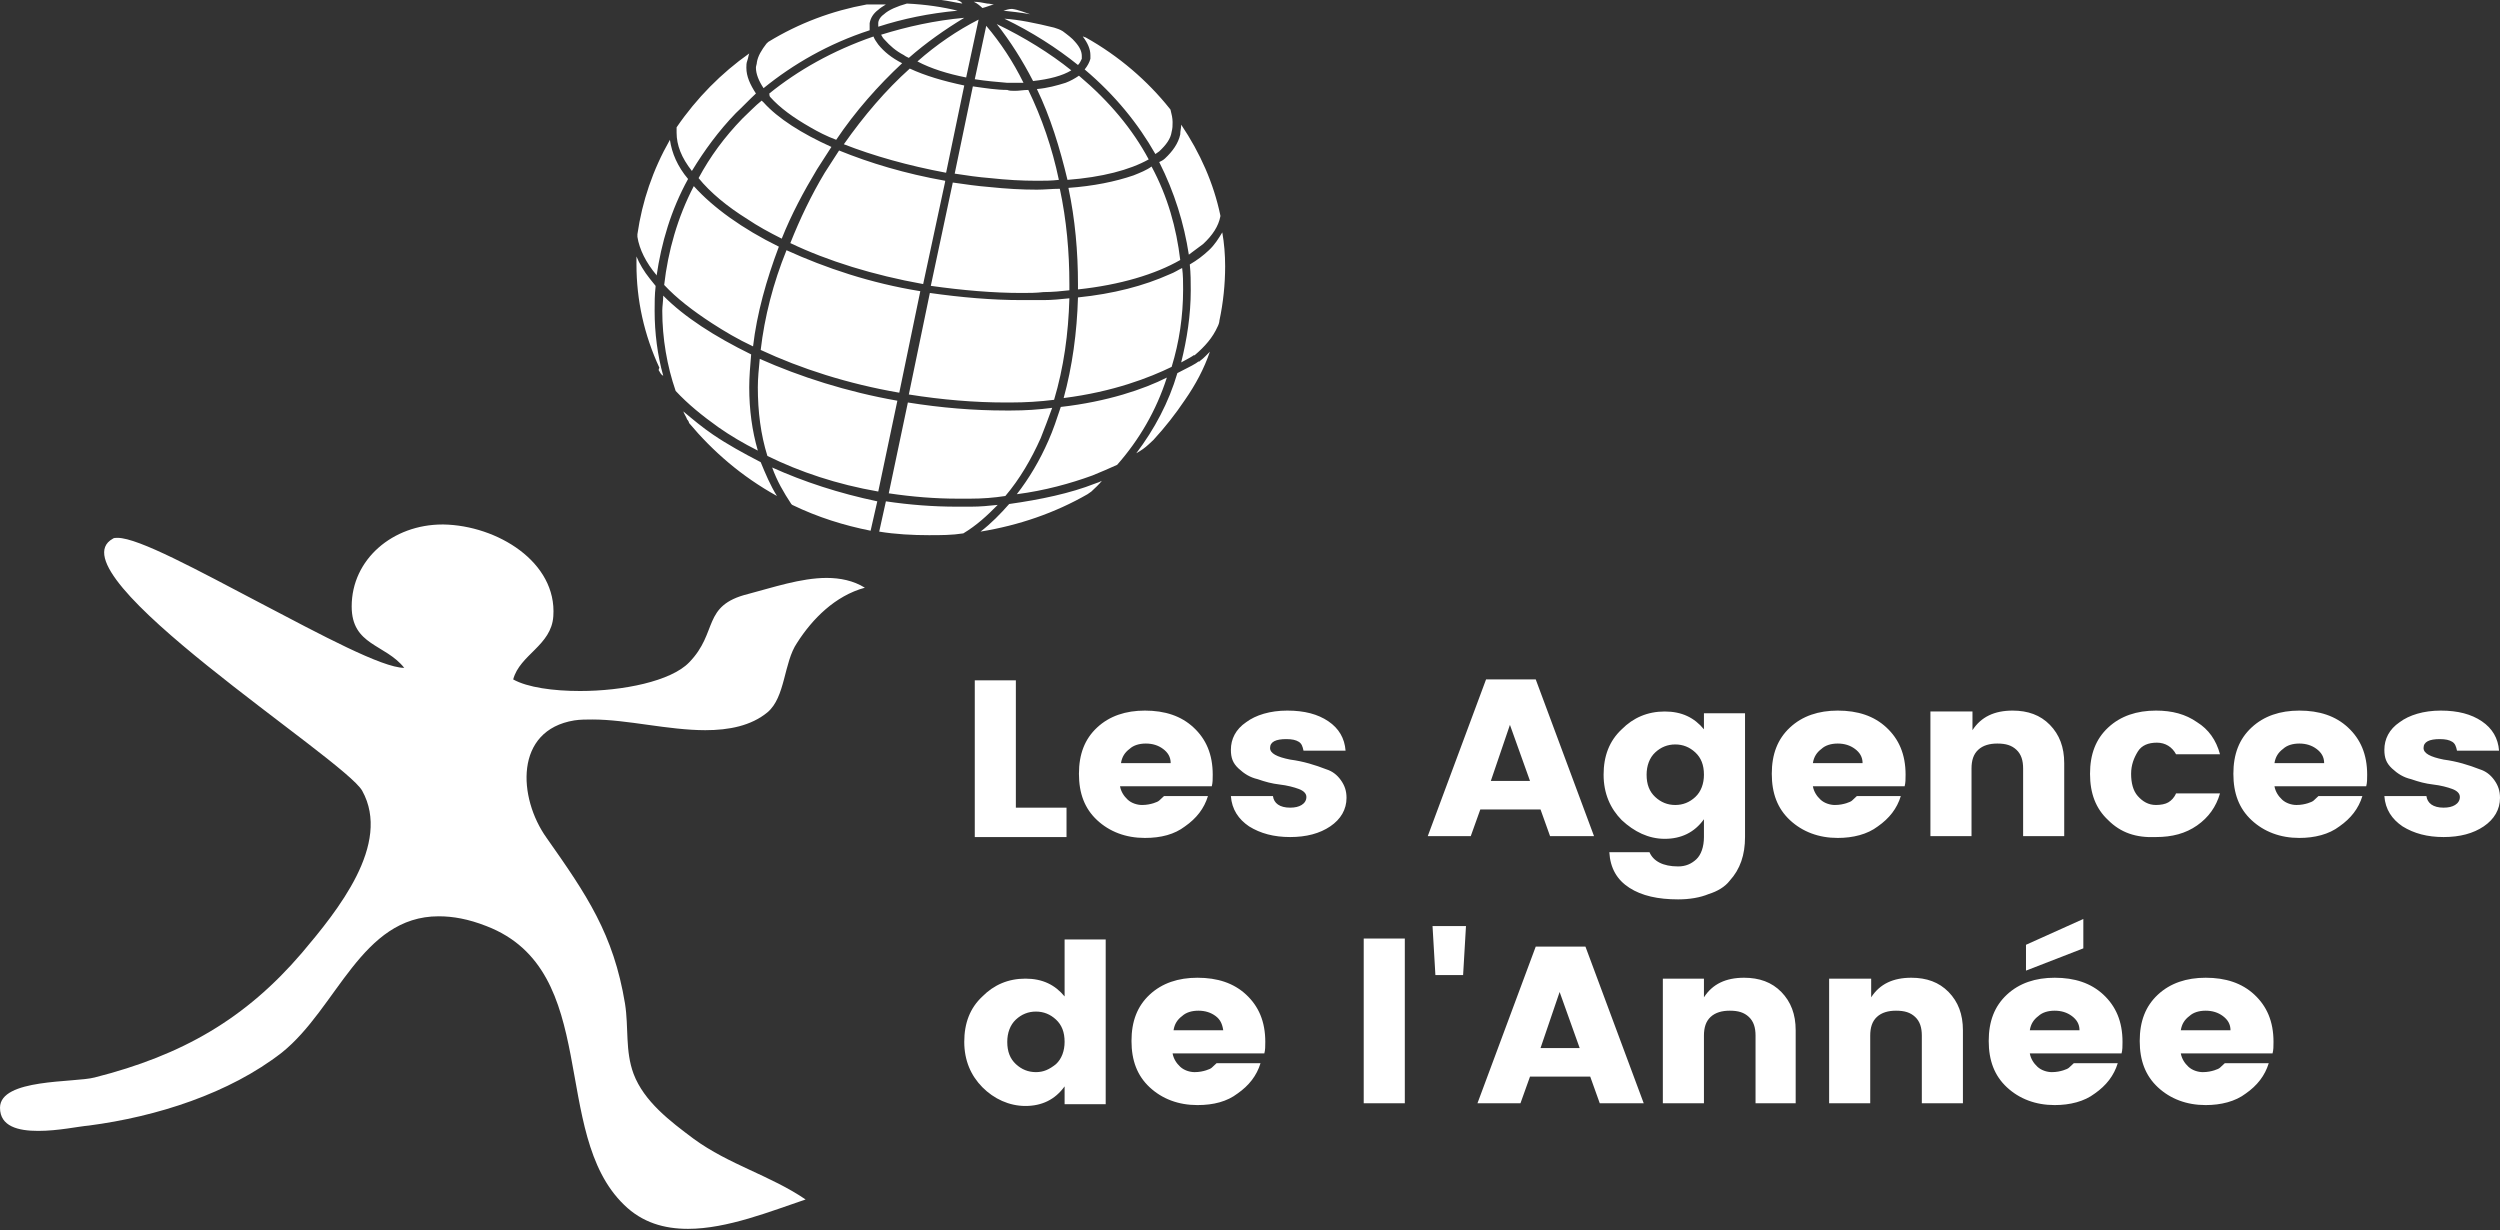 <svg width="189" height="93" viewBox="0 0 189 93" fill="none" xmlns="http://www.w3.org/2000/svg">
<rect x="0" y="0" width="189" height="93" fill="#333333" stroke="none"/>
<g clip-path="url(#clip0_41_1121)">
<path d="M65.384 44.431C64.517 43.892 63.506 43.691 62.494 43.691C60.544 43.691 58.376 44.431 56.57 44.902C53.03 45.777 54.33 47.797 52.091 50.086C50.718 51.5 47.105 52.24 43.854 52.24C41.831 52.24 39.881 51.971 38.797 51.365C39.303 49.48 41.687 48.807 41.831 46.585C42.12 42.479 37.569 39.719 33.523 39.651H33.451C29.694 39.651 26.587 42.277 26.587 45.845C26.587 48.807 29.116 48.672 30.561 50.49C28.899 50.49 24.275 47.999 19.651 45.575C15.027 43.152 10.476 40.661 8.886 40.661C8.742 40.661 8.597 40.661 8.525 40.728C3.829 43.354 26.009 57.356 27.382 59.78C29.622 63.819 25.503 68.868 22.83 72.032C18.568 77.014 13.799 79.774 7.153 81.457C5.635 81.861 0 81.524 0 83.746C0 85.159 1.373 85.496 2.89 85.496C4.407 85.496 5.924 85.159 6.719 85.092C11.849 84.419 17.34 82.668 21.313 79.572C25.503 76.206 27.31 69.272 33.162 69.272C34.245 69.272 35.401 69.474 36.774 70.012C45.516 73.378 41.542 85.631 47.178 91.083C48.55 92.43 50.212 92.901 52.018 92.901C54.98 92.901 58.304 91.555 60.905 90.68C58.232 88.862 55.125 88.054 52.452 86.102C50.646 84.755 48.695 83.274 47.9 81.188C47.25 79.437 47.539 77.687 47.25 75.869C46.383 70.618 44.36 67.656 41.326 63.348C39.158 60.318 38.869 55.202 43.421 54.462C43.854 54.394 44.36 54.394 44.794 54.394C46.094 54.394 47.539 54.596 48.984 54.798C50.429 55 51.946 55.202 53.319 55.202C55.125 55.202 56.787 54.866 58.015 53.856C59.388 52.711 59.243 50.086 60.255 48.605C61.411 46.787 63.145 45.037 65.384 44.431Z" fill="white"/>
<path d="M48.189 17.907C48.334 18.849 48.839 19.859 49.634 20.802V20.869C49.995 18.378 50.718 15.887 52.018 13.531C51.224 12.589 50.79 11.579 50.646 10.569C49.345 12.858 48.55 15.214 48.189 17.705V17.907ZM49.851 28.072C49.923 28.207 49.995 28.341 50.14 28.409C49.706 26.86 49.49 25.177 49.49 23.494C49.49 22.889 49.49 22.283 49.562 21.677V21.61C49.417 21.408 49.273 21.273 49.128 21.071C48.695 20.532 48.334 19.927 48.117 19.388V19.994C48.117 22.687 48.695 25.312 49.851 27.803C49.779 27.938 49.779 28.005 49.851 28.072ZM55.631 8.55C56.136 8.078 56.642 7.54 57.148 7.069C56.714 6.395 56.425 5.789 56.425 5.116C56.425 4.914 56.425 4.78 56.498 4.578C56.57 4.376 56.57 4.241 56.642 4.039C54.547 5.52 52.669 7.405 51.151 9.627V10.031C51.151 10.973 51.513 11.915 52.307 12.925C53.246 11.377 54.33 9.896 55.631 8.55ZM58.737 37.497C58.232 36.689 57.87 35.814 57.509 34.939C56.209 34.266 54.98 33.592 53.897 32.852C53.102 32.313 52.38 31.707 51.657 31.102C51.729 31.304 51.874 31.506 51.946 31.707C52.018 31.775 52.091 31.909 52.091 31.977C53.897 34.131 56.064 36.016 58.737 37.497ZM57.148 5.116C57.148 5.588 57.365 6.126 57.726 6.665C59.966 4.847 62.639 3.299 65.745 2.289V1.75C65.818 1.346 66.034 1.01 66.396 0.741C66.54 0.606 66.757 0.471 66.974 0.337H65.529C62.928 0.808 60.399 1.75 58.087 3.164L57.943 3.299C57.581 3.77 57.292 4.241 57.22 4.712C57.22 4.847 57.148 4.982 57.148 5.116ZM89.226 10.165C89.081 10.838 88.648 11.444 88.07 11.983C87.925 12.117 87.781 12.185 87.636 12.252C88.792 14.541 89.515 16.897 89.876 19.253C90.237 18.984 90.599 18.715 90.96 18.445C91.682 17.772 92.116 17.099 92.26 16.359V16.291C91.755 13.868 90.743 11.579 89.298 9.425C89.298 9.694 89.226 9.896 89.226 10.165ZM92.405 17.57C92.116 18.042 91.827 18.513 91.393 18.917C90.96 19.321 90.526 19.657 89.948 19.994C90.021 20.667 90.021 21.34 90.021 21.946C90.021 23.831 89.732 25.649 89.298 27.399C89.804 27.13 90.165 26.928 90.237 26.86H90.31C91.104 26.187 91.682 25.514 92.044 24.706C92.116 24.572 92.188 24.37 92.188 24.235C92.477 22.889 92.621 21.475 92.621 20.128C92.621 19.253 92.549 18.378 92.405 17.57ZM58.376 35.343C58.737 36.352 59.243 37.228 59.821 38.103L59.893 38.17C61.844 39.113 63.795 39.718 65.818 40.122L66.323 37.901C63.434 37.295 60.76 36.42 58.376 35.343ZM82.435 4.174V4.443C82.362 4.712 82.218 4.982 82.001 5.251C84.313 7.203 86.047 9.357 87.347 11.646C87.42 11.579 87.564 11.512 87.636 11.444C88.142 10.973 88.503 10.502 88.576 9.963C88.648 9.694 88.648 9.492 88.648 9.223C88.648 8.953 88.576 8.617 88.503 8.348C88.503 8.348 88.503 8.28 88.431 8.213C86.769 6.126 84.602 4.241 82.073 2.827C82.001 2.827 81.929 2.76 81.857 2.76C82.218 3.231 82.435 3.703 82.435 4.174ZM72.826 40.324C73.837 39.718 74.632 38.978 75.427 38.17C74.776 38.237 74.126 38.305 73.404 38.305H72.32C70.586 38.305 68.78 38.17 66.974 37.901L66.468 40.19C67.696 40.392 68.996 40.459 70.225 40.459C71.164 40.459 71.959 40.459 72.826 40.324ZM66.829 1.077C66.54 1.279 66.396 1.548 66.396 1.75V2.02C68.274 1.414 70.225 1.01 72.392 0.808C71.308 0.539 70.008 0.337 68.563 0.269C67.841 0.471 67.19 0.741 66.829 1.077ZM74.271 0.606C74.56 0.539 74.849 0.404 75.138 0.337C74.993 0.337 74.849 0.269 74.632 0.269C74.271 0.202 73.982 0.135 73.62 0.135C73.909 0.269 74.126 0.471 74.271 0.606ZM72.32 0H71.164C71.742 0.067 72.248 0.202 72.753 0.269C72.681 0.135 72.537 0.067 72.32 0ZM75.86 0.808C76.438 0.875 77.16 0.942 77.883 1.077C77.45 0.942 77.016 0.741 76.51 0.673C76.294 0.673 76.077 0.741 75.86 0.808ZM76.366 30.428C77.522 30.428 78.606 30.361 79.689 30.226C80.412 27.803 80.773 25.245 80.845 22.552C80.195 22.619 79.545 22.687 78.894 22.687H77.233C74.993 22.687 72.681 22.485 70.297 22.148L68.707 29.823C71.236 30.226 73.693 30.428 76.005 30.428H76.366ZM63.434 11.377C63.072 11.915 62.711 12.521 62.35 13.06C61.338 14.743 60.471 16.561 59.749 18.378C62.566 19.725 66.034 20.802 69.791 21.475L71.453 13.733V13.666C68.419 13.127 65.745 12.319 63.434 11.377ZM78.389 6.732C79.4 8.819 80.123 11.175 80.701 13.598C83.302 13.397 85.397 12.858 86.842 12.05C85.614 9.761 83.88 7.674 81.568 5.722C81.279 5.924 80.917 6.126 80.556 6.261C79.906 6.463 79.183 6.665 78.389 6.732ZM85.686 13.262C84.313 13.733 82.651 14.07 80.773 14.204C81.279 16.561 81.495 19.051 81.495 21.475V21.879C84.674 21.542 87.347 20.734 89.226 19.657C88.937 17.234 88.287 14.878 87.058 12.589C86.697 12.858 86.192 13.06 85.686 13.262ZM57.437 27.13C57.365 27.87 57.292 28.611 57.292 29.284C57.292 31.102 57.509 32.852 58.015 34.468C60.471 35.679 63.289 36.622 66.396 37.16L67.841 30.294C64.011 29.621 60.471 28.476 57.437 27.13ZM73.331 37.699C74.271 37.699 75.138 37.632 76.005 37.497C77.088 36.218 77.955 34.737 78.678 33.121C78.967 32.381 79.256 31.64 79.545 30.832C78.533 30.967 77.522 31.034 76.438 31.034H76.005C73.62 31.034 71.164 30.832 68.635 30.428L67.19 37.295C68.996 37.564 70.731 37.699 72.392 37.699C72.681 37.699 72.97 37.699 73.331 37.699ZM80.195 30.765C79.906 31.64 79.617 32.515 79.256 33.323C78.606 34.804 77.811 36.151 76.871 37.362C78.967 37.093 80.917 36.554 82.579 35.949C83.229 35.679 83.88 35.41 84.457 35.141C86.119 33.256 87.42 31.034 88.214 28.544C86.481 29.419 83.735 30.361 80.195 30.765ZM56.136 8.953C54.764 10.367 53.68 11.848 52.813 13.464C53.68 14.541 54.98 15.618 56.498 16.561C57.292 17.099 58.159 17.57 59.099 18.042C59.821 16.224 60.76 14.474 61.772 12.791C62.133 12.252 62.494 11.646 62.855 11.108C60.616 10.098 58.81 8.953 57.726 7.742C57.678 7.697 57.63 7.652 57.581 7.607C57.076 8.011 56.642 8.482 56.136 8.953ZM58.232 7.338C58.954 8.146 59.966 8.886 61.266 9.627C61.844 9.963 62.494 10.3 63.217 10.569C64.662 8.415 66.396 6.463 68.202 4.78C67.407 4.376 66.829 3.905 66.396 3.366C66.251 3.164 66.107 2.962 66.034 2.76C62.928 3.837 60.327 5.318 58.159 7.069C58.159 7.203 58.184 7.293 58.232 7.338ZM54.33 32.313C55.197 32.919 56.209 33.525 57.292 34.064C56.859 32.583 56.642 30.967 56.642 29.284C56.642 28.476 56.714 27.668 56.787 26.793C54.041 25.447 51.729 23.966 50.14 22.35C50.14 22.754 50.068 23.158 50.068 23.494C50.068 25.581 50.429 27.668 51.079 29.553C52.018 30.563 53.102 31.438 54.33 32.313ZM53.825 24.437C54.764 25.043 55.775 25.649 56.931 26.187C57.22 23.697 57.943 21.138 58.882 18.648C56.136 17.301 53.897 15.685 52.452 14.07C51.224 16.426 50.501 18.984 50.212 21.542C51.151 22.552 52.38 23.494 53.825 24.437ZM79.689 2.087C78.317 1.75 77.016 1.481 75.932 1.414C78.028 2.424 79.906 3.635 81.495 4.914C81.64 4.78 81.712 4.578 81.784 4.443V4.241C81.784 3.905 81.64 3.568 81.279 3.164C81.062 2.895 80.701 2.625 80.339 2.356C80.123 2.222 79.906 2.154 79.689 2.087ZM59.46 18.917C58.448 21.408 57.798 23.966 57.509 26.456C60.544 27.87 64.084 29.015 67.985 29.688L69.575 22.014C65.818 21.408 62.422 20.263 59.46 18.917ZM81.495 22.485C81.423 25.11 81.062 27.736 80.412 30.092C84.169 29.621 86.914 28.544 88.576 27.736C89.154 25.851 89.443 23.898 89.443 21.879C89.443 21.34 89.443 20.802 89.37 20.263C89.081 20.398 88.792 20.6 88.431 20.734C86.481 21.61 84.169 22.215 81.495 22.485ZM76.149 6.799C75.354 6.799 74.487 6.665 73.548 6.53L72.175 13.127C73.042 13.262 73.982 13.397 74.849 13.464C76.077 13.598 77.233 13.666 78.389 13.666C78.967 13.666 79.472 13.666 80.05 13.598C79.545 11.175 78.75 8.886 77.739 6.799C77.377 6.799 77.088 6.867 76.727 6.867C76.51 6.867 76.294 6.867 76.149 6.799ZM91.466 26.591C91.249 26.793 91.032 27.062 90.743 27.264L90.671 27.332H90.599C90.454 27.466 89.948 27.736 89.009 28.207C88.359 30.428 87.275 32.448 85.903 34.266C86.264 34.064 86.553 33.862 86.842 33.592C86.986 33.458 87.058 33.391 87.203 33.256C88.07 32.313 88.865 31.304 89.587 30.226C90.382 29.082 91.032 27.87 91.466 26.591ZM77.233 22.148C77.811 22.148 78.317 22.148 78.894 22.081C79.545 22.081 80.267 22.014 80.845 21.946V21.475C80.845 19.051 80.628 16.628 80.123 14.272C79.545 14.272 78.967 14.339 78.389 14.339C77.233 14.339 76.077 14.272 74.776 14.137C73.909 14.07 72.97 13.935 72.031 13.8L70.369 21.61C72.753 21.946 75.065 22.148 77.233 22.148ZM66.901 3.029C67.263 3.433 67.696 3.837 68.346 4.174C68.418 4.241 68.563 4.308 68.707 4.376C70.008 3.231 71.453 2.222 72.898 1.346C70.658 1.548 68.563 2.02 66.612 2.625C66.685 2.76 66.757 2.895 66.901 3.029ZM73.693 5.991C74.56 6.126 75.354 6.193 76.149 6.261H77.377C76.582 4.645 75.643 3.231 74.56 1.952L73.693 5.991ZM71.525 13.06L72.898 6.463C71.308 6.126 69.936 5.722 68.78 5.184C66.974 6.799 65.312 8.752 63.795 10.906C66.034 11.781 68.635 12.521 71.525 13.06ZM73.042 5.857L73.982 1.481C72.392 2.289 70.803 3.366 69.358 4.645C70.369 5.184 71.67 5.588 73.042 5.857ZM78.1 6.126C79.328 5.991 80.339 5.722 80.99 5.318C79.4 4.039 77.45 2.827 75.354 1.818C76.366 3.097 77.305 4.578 78.1 6.126ZM83.302 36.352C83.157 36.42 83.013 36.487 82.796 36.554C80.917 37.295 78.678 37.766 76.293 38.103C75.643 38.843 74.921 39.584 74.126 40.19C77.016 39.718 79.761 38.776 82.218 37.362C82.29 37.295 82.435 37.228 82.507 37.16C82.796 36.891 83.085 36.622 83.302 36.352Z" fill="white"/>
<path d="M73.693 51.433H76.799V61.059H80.629V63.281H73.693V51.433ZM86.553 63.348C85.108 63.348 83.88 62.877 82.94 62.002C82.001 61.127 81.568 59.982 81.568 58.501C81.568 57.02 82.001 55.876 82.94 55.001C83.88 54.125 85.108 53.721 86.553 53.721C88.07 53.721 89.298 54.125 90.237 55.001C91.177 55.876 91.682 57.02 91.682 58.568C91.682 58.905 91.682 59.174 91.61 59.444H84.674C84.747 59.847 84.963 60.184 85.252 60.453C85.541 60.723 85.975 60.857 86.336 60.857C86.697 60.857 86.986 60.79 87.203 60.723C87.42 60.655 87.564 60.588 87.636 60.521L87.998 60.184H91.321C91.032 61.127 90.454 61.867 89.587 62.473C88.792 63.079 87.781 63.348 86.553 63.348ZM87.925 56.616C87.564 56.347 87.131 56.212 86.625 56.212C86.119 56.212 85.686 56.347 85.397 56.616C85.036 56.885 84.819 57.222 84.747 57.693H88.504C88.504 57.222 88.287 56.885 87.925 56.616ZM93.055 56.684C93.055 55.876 93.416 55.135 94.211 54.597C94.933 54.058 96.017 53.721 97.318 53.721C98.618 53.721 99.63 53.991 100.424 54.529C101.219 55.068 101.653 55.808 101.725 56.751H98.546C98.474 56.414 98.401 56.212 98.185 56.078C97.968 55.943 97.679 55.876 97.245 55.876C96.451 55.876 96.017 56.078 96.017 56.549C96.017 56.953 96.523 57.222 97.534 57.424C98.546 57.559 99.413 57.828 100.28 58.164C100.713 58.299 101.075 58.568 101.364 58.972C101.653 59.376 101.797 59.78 101.797 60.319C101.797 61.194 101.364 61.934 100.569 62.473C99.774 63.011 98.763 63.281 97.534 63.281C96.306 63.281 95.295 63.011 94.428 62.473C93.633 61.934 93.127 61.194 93.055 60.184H96.234C96.306 60.723 96.74 61.059 97.534 61.059C97.896 61.059 98.185 60.992 98.401 60.857C98.618 60.723 98.763 60.521 98.763 60.251C98.763 59.982 98.546 59.78 98.185 59.645C97.823 59.511 97.318 59.376 96.74 59.309C96.162 59.242 95.656 59.107 95.078 58.905C94.5 58.77 94.067 58.501 93.633 58.097C93.2 57.693 93.055 57.289 93.055 56.684ZM117.186 63.214L116.463 61.194H111.912L111.189 63.214H107.938L112.345 51.365H116.102L120.509 63.214H117.186ZM112.706 59.04H115.669L114.151 54.798L112.706 59.04ZM122.604 62.002C121.737 61.127 121.232 59.982 121.232 58.568C121.232 57.155 121.665 56.01 122.604 55.135C123.471 54.26 124.555 53.789 125.856 53.789C127.156 53.789 128.095 54.26 128.818 55.135V53.923H131.924V63.281C131.924 64.627 131.563 65.704 130.768 66.579C130.407 67.051 129.829 67.387 129.179 67.589C128.529 67.859 127.734 67.993 126.867 67.993C125.35 67.993 124.122 67.724 123.182 67.118C122.243 66.512 121.737 65.637 121.665 64.425H124.7C124.989 65.098 125.711 65.502 126.867 65.502C127.445 65.502 127.878 65.3 128.24 64.964C128.601 64.627 128.818 64.021 128.818 63.281V61.934C128.095 62.944 127.084 63.415 125.856 63.415C124.627 63.415 123.544 62.877 122.604 62.002ZM128.167 60.251C128.601 59.847 128.818 59.242 128.818 58.568C128.818 57.828 128.601 57.289 128.167 56.885C127.734 56.481 127.228 56.28 126.65 56.28C126.072 56.28 125.567 56.481 125.133 56.885C124.7 57.289 124.483 57.895 124.483 58.568C124.483 59.309 124.7 59.847 125.133 60.251C125.567 60.655 126.072 60.857 126.65 60.857C127.228 60.857 127.734 60.655 128.167 60.251ZM138.932 63.348C137.487 63.348 136.259 62.877 135.32 62.002C134.381 61.127 133.947 59.982 133.947 58.501C133.947 57.02 134.381 55.876 135.32 55.001C136.259 54.125 137.487 53.721 138.932 53.721C140.45 53.721 141.678 54.125 142.617 55.001C143.556 55.876 144.062 57.02 144.062 58.568C144.062 58.905 144.062 59.174 143.99 59.444H137.054C137.126 59.847 137.343 60.184 137.632 60.453C137.921 60.723 138.354 60.857 138.716 60.857C139.077 60.857 139.366 60.79 139.583 60.723C139.799 60.655 139.944 60.588 140.016 60.521C140.088 60.453 140.233 60.319 140.377 60.184H143.701C143.412 61.127 142.834 61.867 141.967 62.473C141.172 63.079 140.088 63.348 138.932 63.348ZM140.233 56.616C139.872 56.347 139.438 56.212 138.932 56.212C138.427 56.212 137.993 56.347 137.704 56.616C137.343 56.885 137.126 57.222 137.054 57.693H140.811C140.811 57.222 140.594 56.885 140.233 56.616ZM149.119 53.856V55.202C149.77 54.193 150.781 53.721 152.154 53.721C153.31 53.721 154.249 54.058 154.971 54.798C155.694 55.539 156.055 56.481 156.055 57.693V63.214H152.948V58.097C152.948 57.491 152.804 57.02 152.443 56.684C152.081 56.347 151.648 56.212 150.998 56.212C150.42 56.212 149.914 56.347 149.553 56.684C149.192 57.02 149.047 57.491 149.047 58.097V63.214H145.94V53.789H149.119V53.856ZM159.378 62.002C158.439 61.127 158.006 59.982 158.006 58.501C158.006 57.02 158.439 55.876 159.378 55.001C160.318 54.125 161.546 53.721 162.991 53.721C164.219 53.721 165.231 53.991 166.097 54.597C166.964 55.135 167.542 55.943 167.831 57.02H164.508C164.219 56.481 163.713 56.145 163.063 56.145C162.413 56.145 161.907 56.347 161.618 56.818C161.329 57.289 161.112 57.828 161.112 58.501C161.112 59.174 161.257 59.78 161.618 60.184C161.979 60.588 162.413 60.857 162.991 60.857C163.352 60.857 163.713 60.79 163.93 60.655C164.147 60.521 164.364 60.319 164.508 59.982H167.831C167.542 60.992 166.964 61.8 166.097 62.406C165.231 63.011 164.219 63.281 162.991 63.281C161.474 63.348 160.318 62.944 159.378 62.002ZM173.828 63.348C172.383 63.348 171.155 62.877 170.216 62.002C169.276 61.127 168.843 59.982 168.843 58.501C168.843 57.02 169.276 55.876 170.216 55.001C171.155 54.125 172.383 53.721 173.828 53.721C175.345 53.721 176.573 54.125 177.513 55.001C178.452 55.876 178.958 57.02 178.958 58.568C178.958 58.905 178.958 59.174 178.885 59.444H171.95C172.022 59.847 172.239 60.184 172.528 60.453C172.817 60.723 173.25 60.857 173.611 60.857C173.972 60.857 174.261 60.79 174.478 60.723C174.695 60.655 174.839 60.588 174.912 60.521C174.984 60.453 175.128 60.319 175.273 60.184H178.596C178.307 61.127 177.729 61.867 176.862 62.473C176.068 63.079 174.984 63.348 173.828 63.348ZM175.128 56.616C174.767 56.347 174.334 56.212 173.828 56.212C173.322 56.212 172.889 56.347 172.6 56.616C172.239 56.885 172.022 57.222 171.95 57.693H175.706C175.706 57.222 175.49 56.885 175.128 56.616ZM180.258 56.684C180.258 55.876 180.619 55.135 181.414 54.597C182.136 54.058 183.22 53.721 184.521 53.721C185.821 53.721 186.833 53.991 187.627 54.529C188.422 55.068 188.856 55.808 188.928 56.751H185.749C185.677 56.414 185.604 56.212 185.388 56.078C185.171 55.943 184.882 55.876 184.448 55.876C183.654 55.876 183.22 56.078 183.22 56.549C183.22 56.953 183.726 57.222 184.737 57.424C185.749 57.559 186.616 57.828 187.483 58.164C187.916 58.299 188.278 58.568 188.567 58.972C188.856 59.376 189 59.78 189 60.319C189 61.194 188.567 61.934 187.772 62.473C186.977 63.011 185.966 63.281 184.737 63.281C183.509 63.281 182.498 63.011 181.631 62.473C180.836 61.934 180.33 61.194 180.258 60.184H183.437C183.509 60.723 183.943 61.059 184.737 61.059C185.099 61.059 185.388 60.992 185.604 60.857C185.821 60.723 185.966 60.521 185.966 60.251C185.966 59.982 185.749 59.78 185.388 59.645C185.026 59.511 184.521 59.376 183.943 59.309C183.365 59.242 182.859 59.107 182.281 58.905C181.703 58.77 181.27 58.501 180.836 58.097C180.403 57.693 180.258 57.289 180.258 56.684ZM74.271 82.198C73.404 81.322 72.898 80.178 72.898 78.764C72.898 77.35 73.331 76.206 74.271 75.331C75.138 74.456 76.221 73.985 77.522 73.985C78.822 73.985 79.761 74.456 80.484 75.331V71.022H83.591V83.477H80.484V82.13C79.761 83.14 78.75 83.611 77.522 83.611C76.294 83.611 75.138 83.073 74.271 82.198ZM79.834 80.447C80.267 80.043 80.484 79.437 80.484 78.764C80.484 78.024 80.267 77.485 79.834 77.081C79.4 76.677 78.894 76.475 78.317 76.475C77.739 76.475 77.233 76.677 76.799 77.081C76.366 77.485 76.149 78.091 76.149 78.764C76.149 79.505 76.366 80.043 76.799 80.447C77.233 80.851 77.739 81.053 78.317 81.053C78.894 81.053 79.328 80.851 79.834 80.447ZM90.526 83.544C89.081 83.544 87.853 83.073 86.914 82.198C85.975 81.322 85.541 80.178 85.541 78.697C85.541 77.216 85.975 76.072 86.914 75.196C87.853 74.321 89.081 73.917 90.526 73.917C92.044 73.917 93.272 74.321 94.211 75.196C95.15 76.072 95.656 77.216 95.656 78.764C95.656 79.101 95.656 79.37 95.584 79.639H88.648C88.72 80.043 88.937 80.38 89.226 80.649C89.515 80.918 89.948 81.053 90.31 81.053C90.671 81.053 90.96 80.986 91.177 80.918C91.393 80.851 91.538 80.784 91.61 80.716C91.682 80.649 91.827 80.515 91.971 80.38H95.295C95.006 81.322 94.428 82.063 93.561 82.669C92.766 83.275 91.755 83.544 90.526 83.544ZM91.899 76.812C91.538 76.543 91.104 76.408 90.599 76.408C90.093 76.408 89.659 76.543 89.37 76.812C89.009 77.081 88.792 77.418 88.72 77.889H92.477C92.405 77.418 92.26 77.081 91.899 76.812ZM103.097 83.409V70.955H106.204V83.409H103.097ZM108.516 73.715L108.299 70.013H110.828L110.611 73.715H108.516ZM120.943 83.409L120.22 81.39H115.669L114.946 83.409H111.695L116.102 71.561H119.859L124.266 83.409H120.943ZM116.463 79.236H119.425L117.908 74.994L116.463 79.236ZM128.818 74.052V75.398C129.468 74.388 130.479 73.917 131.852 73.917C133.008 73.917 133.947 74.254 134.67 74.994C135.392 75.735 135.753 76.677 135.753 77.889V83.409H132.719V78.293C132.719 77.687 132.575 77.216 132.213 76.879C131.852 76.543 131.419 76.408 130.768 76.408C130.19 76.408 129.685 76.543 129.323 76.879C128.962 77.216 128.818 77.687 128.818 78.293V83.409H125.711V73.985H128.818V74.052ZM141.461 74.052V75.398C142.111 74.388 143.123 73.917 144.495 73.917C145.651 73.917 146.591 74.254 147.313 74.994C148.036 75.735 148.397 76.677 148.397 77.889V83.409H145.29V78.293C145.29 77.687 145.146 77.216 144.784 76.879C144.423 76.543 143.99 76.408 143.339 76.408C142.761 76.408 142.256 76.543 141.895 76.879C141.533 77.216 141.389 77.687 141.389 78.293V83.409H138.282V73.985H141.461V74.052ZM155.333 83.544C153.888 83.544 152.659 83.073 151.72 82.198C150.781 81.322 150.347 80.178 150.347 78.697C150.347 77.216 150.781 76.072 151.72 75.196C152.659 74.321 153.888 73.917 155.333 73.917C156.85 73.917 158.078 74.321 159.017 75.196C159.956 76.072 160.462 77.216 160.462 78.764C160.462 79.101 160.462 79.37 160.39 79.639H153.454C153.526 80.043 153.743 80.38 154.032 80.649C154.321 80.918 154.755 81.053 155.116 81.053C155.477 81.053 155.766 80.986 155.983 80.918C156.2 80.851 156.344 80.784 156.416 80.716C156.489 80.649 156.633 80.515 156.778 80.38H160.101C159.812 81.322 159.234 82.063 158.367 82.669C157.572 83.275 156.489 83.544 155.333 83.544ZM157.5 69.474V71.696L153.165 73.379V71.426L157.5 69.474ZM156.633 76.812C156.272 76.543 155.838 76.408 155.333 76.408C154.827 76.408 154.393 76.543 154.104 76.812C153.743 77.081 153.526 77.418 153.454 77.889H157.211C157.211 77.418 156.994 77.081 156.633 76.812ZM166.748 83.544C165.303 83.544 164.075 83.073 163.135 82.198C162.196 81.322 161.763 80.178 161.763 78.697C161.763 77.216 162.196 76.072 163.135 75.196C164.075 74.321 165.303 73.917 166.748 73.917C168.265 73.917 169.493 74.321 170.432 75.196C171.372 76.072 171.877 77.216 171.877 78.764C171.877 79.101 171.877 79.37 171.805 79.639H164.869C164.942 80.043 165.158 80.38 165.447 80.649C165.736 80.918 166.17 81.053 166.531 81.053C166.892 81.053 167.181 80.986 167.398 80.918C167.615 80.851 167.759 80.784 167.831 80.716C167.904 80.649 168.048 80.515 168.193 80.38H171.516C171.227 81.322 170.649 82.063 169.782 82.669C168.987 83.275 167.904 83.544 166.748 83.544ZM168.048 76.812C167.687 76.543 167.253 76.408 166.748 76.408C166.242 76.408 165.809 76.543 165.52 76.812C165.158 77.081 164.942 77.418 164.869 77.889H168.626C168.626 77.418 168.409 77.081 168.048 76.812Z" fill="white"/>
</g>
<defs>
<clipPath id="clip0_41_1121">
<rect width="189" height="92.901" fill="white"/>
</clipPath>
</defs>
</svg>
